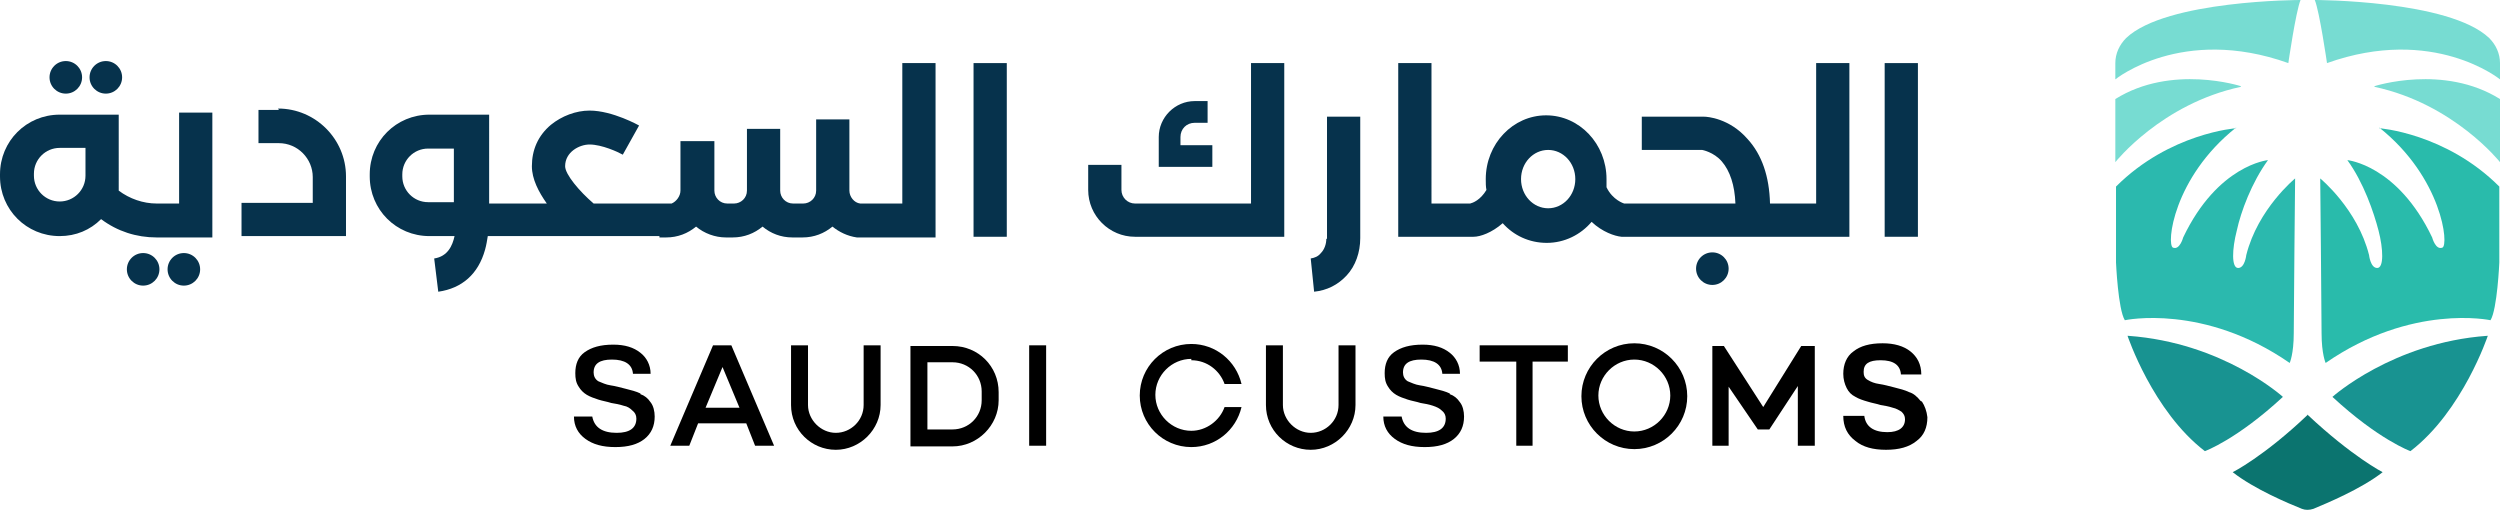 <?xml version="1.0" encoding="UTF-8"?><svg id="Layer_2" xmlns="http://www.w3.org/2000/svg" viewBox="0 0 36.85 7.52"><defs><style>.cls-1{fill:#0b746f;}.cls-2{fill:#77dcd2;}.cls-3{fill:#189391;}.cls-4{fill:#2bb9ae;}.cls-5{fill:#29bbab;}.cls-6{fill:#06324c;}</style></defs><g id="Layer_1-2"><g><g><circle class="cls-6" cx="25.24" cy="3.96" r=".24"/><circle class="cls-6" cx="2.71" cy="3.97" r=".24"/><circle class="cls-6" cx="2.11" cy="3.97" r=".24"/><path class="cls-6" d="M2.64,3h-.33c-.2,0-.4-.07-.56-.19V1.69H.88c-.49,0-.88,.39-.88,.88v.03c0,.49,.39,.88,.88,.88,.24,0,.45-.09,.61-.25,.24,.18,.52,.27,.82,.27h.82V1.66h-.49v1.35Zm-1.38-.41c0,.21-.17,.38-.38,.38s-.38-.17-.38-.38v-.03c0-.21,.17-.38,.38-.38h.38v.41Z"/><path class="cls-6" d="M4.11,1.62h-.3v.49h.3c.28,0,.5,.23,.5,.5v.38h-1.05v.49h1.54v-.88c0-.55-.45-1-1-1Z"/><path class="cls-6" d="M13.29,3h-.61c-.09-.01-.16-.1-.16-.19V1.76h-.49v1.05c0,.11-.09,.19-.19,.19h-.15c-.11,0-.19-.09-.19-.19v-.91h-.49v.91c0,.11-.09,.19-.19,.19h-.1c-.11,0-.19-.09-.19-.19v-.73h-.5v.73c0,.08-.06,.16-.13,.19h-1.15c-.21-.18-.42-.43-.42-.55,0-.21,.21-.32,.36-.32,.18,0,.42,.11,.49,.15l.24-.43s-.39-.22-.73-.22c-.2,0-.41,.08-.57,.21-.19,.16-.28,.37-.28,.61,0,.19,.1,.38,.22,.55h-.85V1.69h-.88c-.49,0-.88,.39-.88,.88v.03c0,.49,.39,.88,.88,.88h.37c-.03,.14-.1,.3-.3,.33l.06,.49c.35-.05,.59-.26,.69-.62,.02-.07,.03-.14,.04-.2h2.53v.02h.1c.17,0,.32-.06,.44-.16,.12,.1,.28,.16,.44,.16h.1c.17,0,.32-.06,.44-.16,.12,.1,.27,.16,.44,.16h.15c.17,0,.32-.06,.44-.16,.1,.08,.22,.14,.36,.16h0s.03,0,.03,0c.02,0,.04,0,.06,0h.1s.97,0,.97,0V.93h-.49V3h0Zm-6.6-.02h-.38c-.21,0-.38-.17-.38-.38v-.03c0-.21,.17-.38,.38-.38h.38v.8Z"/><rect class="cls-6" x="14.35" y=".93" width=".49" height="2.56"/><rect class="cls-6" x="27.78" y=".93" width=".49" height="2.56"/><path class="cls-6" d="M18.43,3h-1.7c-.11,0-.2-.09-.2-.2v-.37h-.49v.37c0,.38,.31,.69,.69,.69h2.2V.93h-.49V3Z"/><path class="cls-6" d="M17.87,2.14h-.47v-.12c0-.12,.09-.21,.21-.21h.19v-.32h-.19c-.29,0-.53,.24-.53,.53v.44h.79v-.31h0Z"/><path class="cls-6" d="M19.55,3.52c0,.08-.03,.16-.08,.21-.04,.05-.09,.07-.15,.08l.05,.49c.19-.02,.35-.1,.48-.24,.13-.14,.2-.34,.2-.55V1.72h-.49v1.8Z"/><path class="cls-6" d="M26.78,3h-.69c-.01-.4-.12-.72-.33-.95-.27-.31-.6-.33-.64-.33h-.92v.49h.89s.17,.03,.29,.17c.12,.14,.19,.35,.2,.62h-1.64s-.17-.05-.26-.24h0s0-.08,0-.12c0-.52-.4-.94-.89-.94s-.89,.42-.89,.94c0,.06,0,.11,.01,.16-.09,.15-.2,.19-.24,.2h-.57V.93h-.49V3.49h1.11c.1,0,.27-.06,.43-.2,.16,.18,.39,.29,.65,.29s.5-.12,.66-.31c.16,.15,.34,.21,.44,.22h3.36V.93h-.49V3h0Zm-3.96,.07c-.22,0-.4-.19-.4-.43s.18-.43,.4-.43,.4,.19,.4,.43c0,.24-.18,.43-.4,.43Z"/><circle class="cls-6" cx="1.56" cy="1.14" r=".24"/><circle class="cls-6" cx=".97" cy="1.14" r=".24"/></g><path class="cls-2" d="M33.91,0s-1.98,0-2.57,.56c-.1,.1-.16,.23-.16,.37v.24s.98-.8,2.55-.24c0,0,.11-.76,.18-.93Z"/><path class="cls-2" d="M33.03,1.27s-1.02-.33-1.85,.19v.93s.68-.86,1.85-1.11Z"/><path class="cls-4" d="M32.96,1.89s-.98,.07-1.77,.86v1.12s.03,.69,.13,.85c0,0,1.16-.25,2.43,.63,0,0,.06-.13,.06-.44s.02-2.28,.02-2.28c0,0-.55,.45-.72,1.13,0,0-.02,.19-.12,.19s-.09-.28-.02-.55c.06-.28,.22-.71,.46-1.04,0,0-.74,.07-1.25,1.14,0,0-.05,.19-.15,.15s0-1.03,.93-1.77Z"/><path class="cls-3" d="M31.36,4.95s.37,1.11,1.14,1.7c0,0,.47-.17,1.15-.8,0,0-.88-.8-2.28-.9Z"/><path class="cls-2" d="M34.12,0s1.98,0,2.57,.56c.1,.1,.16,.23,.16,.37v.24s-.98-.8-2.55-.24c0,0-.11-.76-.18-.93Z"/><path class="cls-2" d="M35,1.27s1.02-.33,1.85,.19v.93s-.68-.86-1.85-1.11Z"/><path class="cls-5" d="M35.07,1.89s.98,.07,1.77,.86v1.12s-.03,.69-.13,.85c0,0-1.16-.25-2.43,.63,0,0-.06-.13-.06-.44s-.02-2.28-.02-2.28c0,0,.55,.45,.72,1.13,0,0,.02,.19,.12,.19s.09-.28,.02-.55-.22-.71-.46-1.04c0,0,.74,.07,1.25,1.14,0,0,.05,.19,.15,.15,.1-.03,0-1.03-.93-1.77Z"/><path class="cls-3" d="M36.67,4.95s-.37,1.11-1.14,1.7c0,0-.47-.17-1.15-.8,0,0,.89-.8,2.28-.9Z"/><path class="cls-1" d="M34.02,6.11c-.65,.62-1.11,.85-1.11,.85,.32,.25,.82,.46,1.02,.54,.05,.02,.11,.02,.17,0,.19-.08,.7-.29,1.02-.54,0,0-.45-.23-1.11-.85Z"/><g><path d="M28.31,5.91c-.05-.06-.1-.11-.17-.13-.06-.03-.14-.05-.22-.07s-.15-.04-.22-.05-.12-.03-.17-.06c-.05-.03-.06-.07-.06-.12,0-.12,.08-.17,.25-.17,.19,0,.29,.07,.3,.21h.3c0-.15-.06-.26-.16-.34-.1-.08-.24-.12-.41-.12-.19,0-.33,.04-.43,.12-.1,.07-.15,.19-.15,.33,0,.08,.02,.15,.05,.21,.03,.06,.07,.1,.13,.13,.05,.03,.11,.05,.18,.07,.06,.02,.13,.03,.19,.05,.06,.01,.12,.02,.18,.04,.05,.01,.1,.04,.13,.06,.03,.03,.05,.06,.05,.11,0,.12-.09,.19-.26,.19-.2,0-.32-.08-.34-.24h-.31c0,.16,.06,.28,.18,.37,.11,.09,.26,.13,.45,.13s.34-.04,.45-.13c.11-.08,.16-.2,.16-.35-.01-.09-.04-.17-.08-.23Z"/><path d="M10.78,5.09h-.27l-.63,1.48h.28l.13-.33h.71l.13,.33h.28l-.63-1.48h-.01Zm-.13,.92h-.25l.25-.6h0s0,0,0,0l.25,.6h-.25Z"/><path d="M12.73,5.97c0,.23-.19,.41-.41,.41s-.41-.19-.41-.41v-.88h-.25v.88c0,.37,.3,.66,.66,.66s.66-.3,.66-.66v-.88h-.25v.88Z"/><path d="M19.73,5.97c0,.23-.19,.41-.41,.41s-.41-.19-.41-.41v-.88h-.25v.88c0,.37,.3,.66,.66,.66s.66-.3,.66-.66v-.88h-.25v.88Z"/><path d="M14.04,5.1h-.62v1.48h.62c.37,0,.68-.31,.68-.68v-.12c0-.38-.3-.68-.68-.68Zm.43,.8c0,.24-.19,.43-.43,.43h-.37v-.99h.37c.24,0,.43,.19,.43,.43v.12Z"/><rect x="15.17" y="5.09" width=".25" height="1.48"/><path d="M17.56,5.31c.23,0,.42,.15,.49,.35h.25c-.08-.34-.38-.59-.74-.59-.42,0-.76,.34-.76,.76s.34,.76,.76,.76c.36,0,.66-.25,.74-.59h-.25c-.07,.2-.27,.35-.49,.35-.29,0-.53-.24-.53-.53s.24-.53,.53-.53Z"/><polygon points="21.81 5.33 22.35 5.33 22.35 6.57 22.59 6.57 22.59 5.33 23.11 5.33 23.11 5.09 21.81 5.09 21.81 5.33"/><path d="M24.09,5.06c-.43,0-.78,.35-.78,.78s.35,.78,.78,.78,.78-.35,.78-.78-.35-.78-.78-.78Zm0,1.3c-.29,0-.53-.24-.53-.53s.24-.53,.53-.53,.53,.24,.53,.53-.24,.53-.53,.53Z"/><polygon points="25.99 6 25.41 5.1 25.24 5.1 25.24 6.57 25.48 6.57 25.48 5.7 25.91 6.33 26.08 6.33 26.5 5.69 26.5 6.57 26.75 6.57 26.75 5.1 26.55 5.1 25.99 6"/><path d="M9.44,5.8c-.06-.03-.14-.05-.22-.07s-.15-.04-.22-.05-.13-.04-.18-.06c-.05-.03-.07-.08-.07-.13,0-.13,.09-.19,.27-.19,.19,0,.3,.07,.31,.21h.26c0-.13-.06-.24-.15-.31-.1-.08-.23-.12-.4-.12-.19,0-.32,.04-.42,.11-.1,.07-.14,.18-.14,.31,0,.08,.01,.14,.05,.2,.03,.05,.07,.09,.12,.12s.11,.05,.17,.07c.06,.02,.13,.03,.19,.05,.06,.01,.12,.02,.18,.04,.06,.01,.1,.04,.13,.07,.04,.03,.06,.07,.06,.12,0,.14-.1,.21-.29,.21-.21,0-.33-.08-.36-.24h-.27c0,.14,.06,.25,.17,.33,.11,.08,.25,.12,.44,.12s.33-.04,.43-.12c.1-.08,.15-.19,.15-.33,0-.08-.02-.16-.06-.21-.04-.06-.09-.1-.15-.12Z"/><path d="M21.37,5.8c-.06-.03-.14-.05-.22-.07s-.15-.04-.22-.05-.13-.04-.18-.06c-.05-.03-.07-.08-.07-.13,0-.13,.09-.19,.27-.19,.19,0,.3,.07,.31,.21h.26c0-.13-.06-.24-.15-.31-.1-.08-.23-.12-.4-.12-.19,0-.32,.04-.42,.11-.1,.07-.14,.18-.14,.31,0,.08,.01,.14,.05,.2,.03,.05,.07,.09,.12,.12s.11,.05,.17,.07,.13,.03,.19,.05c.06,.01,.12,.02,.18,.04s.1,.04,.13,.07c.04,.03,.06,.07,.06,.12,0,.14-.1,.21-.29,.21-.21,0-.33-.08-.36-.24h-.27c0,.14,.06,.25,.17,.33,.11,.08,.25,.12,.44,.12s.33-.04,.43-.12,.15-.19,.15-.33c0-.08-.02-.16-.06-.21-.04-.06-.09-.1-.15-.12Z"/></g></g></g></svg>